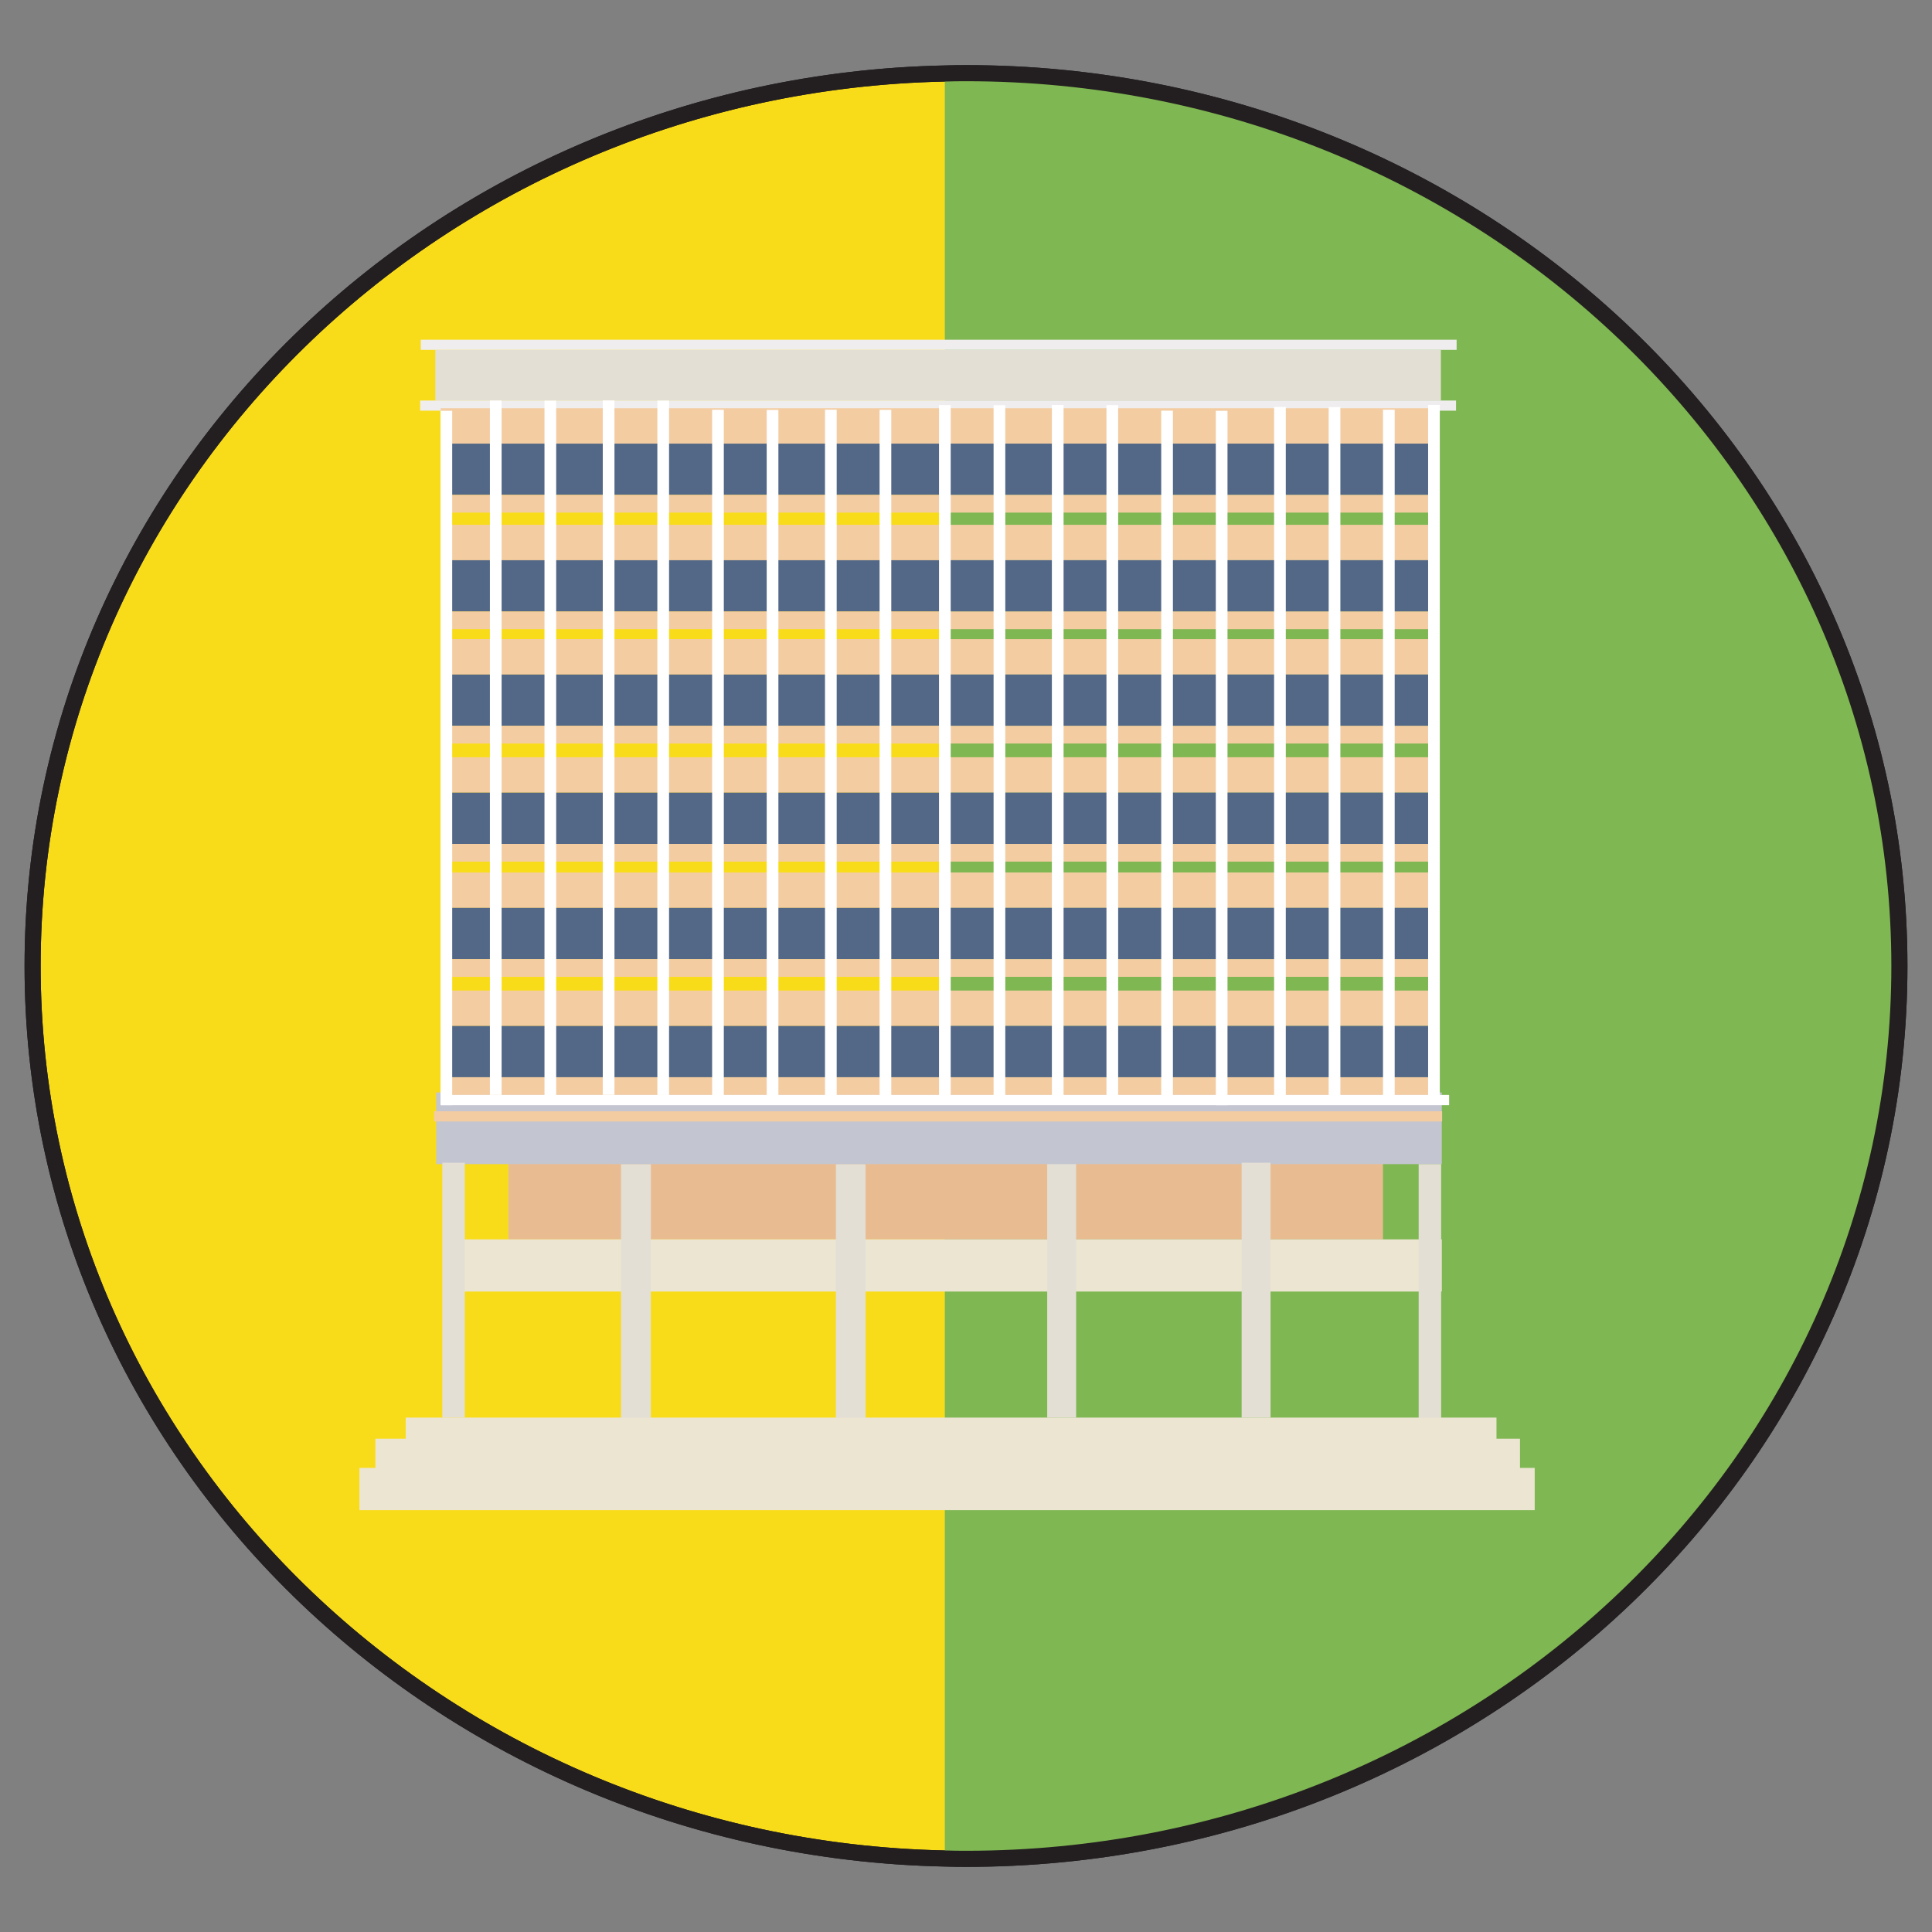 <svg id="Layer_1" data-name="Layer 1" xmlns="http://www.w3.org/2000/svg" viewBox="0 0 240 240"><rect x="0" y="0" width="240" height="240" fill="#808080" stroke="none"/><defs><style>.cls-1{fill:#f9dc19;}.cls-1,.cls-11{stroke:#231f20;stroke-miterlimit:10;stroke-width:2px;}.cls-2{fill:#7fb752;}.cls-3{fill:#e8bc90;}.cls-4{fill:#ece5d1;}.cls-5{fill:#e3dfd4;}.cls-6{fill:#c3c5d0;}.cls-7{fill:#efeded;}.cls-8{fill:#f3cca2;}.cls-9{fill:#536887;}.cls-10{fill:#fff;}.cls-11,.cls-12{fill:none;}</style></defs><path class="cls-1" d="M235.95,120c0,61.25-51.91,110.91-115.95,110.91-.88,0-1.76-.01-2.63-.04C54.54,229.54,4.05,180.41,4.05,120S54.54,10.46,117.37,9.13c.87-.03,1.75-.04,2.63-.04C184.04,9.09,235.95,58.75,235.95,120Z"/><path class="cls-2" d="M235.95,120c0,61.25-51.91,110.91-115.95,110.91-.88,0-1.76-.01-2.63-.04V9.13c.87-.03,1.75-.04,2.63-.04C184.04,9.09,235.95,58.75,235.95,120Z"/><rect class="cls-3" x="112.356" y="94.515" width="10.235" height="108.652" transform="translate(266.314 31.367) rotate(90)"/><rect class="cls-4" x="114.483" y="95.819" width="6.483" height="122.761" transform="translate(274.925 39.475) rotate(90)"/><rect class="cls-5" x="77.142" y="144.609" width="3.706" height="31.664"/><rect class="cls-5" x="103.836" y="144.609" width="3.688" height="31.664"/><rect class="cls-5" x="130.089" y="144.435" width="3.593" height="31.664" transform="translate(263.771 320.534) rotate(180)"/><rect class="cls-6" x="112.195" y="77.699" width="8.904" height="124.917" transform="translate(256.804 23.511) rotate(90)"/><rect class="cls-5" x="113.38" y="-15.839" width="6.309" height="124.917" transform="translate(163.153 -69.914) rotate(90)"/><rect class="cls-7" x="115.978" y="-21.505" width="1.262" height="128.679" transform="translate(159.443 -73.775) rotate(90)"/><rect class="cls-7" x="115.903" y="-13.954" width="1.262" height="128.679" transform="translate(166.92 -66.148) rotate(90)"/><rect class="cls-8" x="54.753" y="50.711" width="123.562" height="4.397"/><rect class="cls-9" x="54.753" y="55.108" width="123.562" height="6.37"/><rect class="cls-8" x="54.753" y="61.478" width="123.562" height="2.199"/><rect class="cls-8" x="54.828" y="65.193" width="123.562" height="4.397"/><rect class="cls-9" x="54.828" y="69.591" width="123.562" height="6.37"/><rect class="cls-8" x="54.828" y="75.961" width="123.562" height="2.199"/><rect class="cls-8" x="54.828" y="79.396" width="123.562" height="4.397"/><rect class="cls-9" x="54.828" y="83.793" width="123.562" height="6.37"/><rect class="cls-8" x="54.828" y="90.164" width="123.562" height="2.199"/><rect class="cls-8" x="54.753" y="94.067" width="123.562" height="4.397"/><rect class="cls-9" x="54.753" y="98.464" width="123.562" height="6.37"/><rect class="cls-8" x="54.753" y="104.834" width="123.562" height="2.199"/><rect class="cls-8" x="54.866" y="108.38" width="123.562" height="4.397"/><rect class="cls-9" x="54.866" y="112.777" width="123.562" height="6.37"/><rect class="cls-8" x="54.866" y="119.147" width="123.562" height="2.199"/><rect class="cls-8" x="54.79" y="123.051" width="123.562" height="4.397"/><rect class="cls-9" x="54.79" y="127.448" width="123.562" height="6.37"/><rect class="cls-8" x="54.79" y="133.818" width="123.562" height="2.199"/><rect class="cls-5" x="154.24" y="144.435" width="3.593" height="31.664" transform="translate(312.073 320.534) rotate(180)"/><rect class="cls-5" x="176.23" y="144.609" width="2.797" height="31.664"/><rect class="cls-5" x="54.946" y="144.435" width="2.797" height="31.664"/><rect class="cls-10" x="60.858" y="49.755" width="1.453" height="86.262"/><rect class="cls-10" x="67.638" y="49.774" width="1.453" height="86.262"/><rect class="cls-10" x="74.879" y="49.746" width="1.453" height="86.262"/><rect class="cls-10" x="81.659" y="49.764" width="1.453" height="86.262"/><rect class="cls-10" x="88.462" y="50.902" width="1.453" height="86.262"/><rect class="cls-10" x="95.242" y="50.92" width="1.453" height="86.262"/><rect class="cls-10" x="102.484" y="50.892" width="1.453" height="86.262"/><rect class="cls-10" x="109.264" y="50.911" width="1.453" height="86.262"/><rect class="cls-10" x="116.647" y="50.314" width="1.453" height="86.262"/><rect class="cls-10" x="123.427" y="50.333" width="1.453" height="86.262"/><rect class="cls-10" x="130.668" y="50.305" width="1.453" height="86.262"/><rect class="cls-10" x="137.448" y="50.324" width="1.453" height="86.262"/><rect class="cls-10" x="144.251" y="51.014" width="1.453" height="86.262"/><rect class="cls-10" x="151.031" y="51.032" width="1.453" height="86.262"/><rect class="cls-10" x="158.273" y="50.557" width="1.453" height="86.262"/><rect class="cls-10" x="165.053" y="50.575" width="1.453" height="86.262"/><rect class="cls-10" x="171.8" y="50.892" width="1.453" height="86.262"/><rect class="cls-10" x="54.79" y="136.017" width="125.227" height="1.277"/><rect class="cls-8" x="53.92" y="138.041" width="125.227" height="1.277"/><rect class="cls-10" x="54.721" y="51.032" width="1.453" height="86.262"/><rect class="cls-10" x="177.406" y="50.305" width="1.453" height="86.262"/><rect class="cls-4" x="50.395" y="176.099" width="135.505" height="5.248"/><rect class="cls-4" x="46.63" y="178.723" width="142.189" height="5.248"/><rect class="cls-4" x="44.649" y="182.347" width="145.998" height="5.248"/><path class="cls-11" d="M235.95,120c0,61.25-51.91,110.91-115.95,110.91-.88,0-1.76-.01-2.63-.04C54.54,229.54,4.05,180.41,4.05,120S54.54,10.46,117.37,9.13c.87-.03,1.75-.04,2.63-.04C184.04,9.09,235.95,58.75,235.95,120Z"/><rect class="cls-12" x="112.356" y="94.515" width="10.235" height="108.652" transform="translate(266.314 31.367) rotate(90)"/><rect class="cls-12" x="114.483" y="95.819" width="6.483" height="122.761" transform="translate(274.925 39.475) rotate(90)"/><rect class="cls-12" x="77.142" y="144.609" width="3.706" height="31.664"/><rect class="cls-12" x="103.836" y="144.609" width="3.688" height="31.664"/><rect class="cls-12" x="130.089" y="144.435" width="3.593" height="31.664" transform="translate(263.771 320.534) rotate(180)"/><rect class="cls-12" x="112.195" y="77.699" width="8.904" height="124.917" transform="translate(256.804 23.511) rotate(90)"/><rect class="cls-12" x="113.38" y="-15.839" width="6.309" height="124.917" transform="translate(163.153 -69.914) rotate(90)"/><rect class="cls-12" x="115.978" y="-21.505" width="1.262" height="128.679" transform="translate(159.443 -73.775) rotate(90)"/><rect class="cls-12" x="115.903" y="-13.954" width="1.262" height="128.679" transform="translate(166.92 -66.148) rotate(90)"/><rect class="cls-12" x="54.753" y="50.711" width="123.562" height="4.397"/><rect class="cls-12" x="54.753" y="55.108" width="123.562" height="6.37"/><rect class="cls-12" x="54.753" y="61.478" width="123.562" height="2.199"/><rect class="cls-12" x="54.828" y="65.193" width="123.562" height="4.397"/><rect class="cls-12" x="54.828" y="69.591" width="123.562" height="6.37"/><rect class="cls-12" x="54.828" y="75.961" width="123.562" height="2.199"/><rect class="cls-12" x="54.828" y="79.396" width="123.562" height="4.397"/><rect class="cls-12" x="54.828" y="83.793" width="123.562" height="6.37"/><rect class="cls-12" x="54.828" y="90.164" width="123.562" height="2.199"/><rect class="cls-12" x="54.753" y="94.067" width="123.562" height="4.397"/><rect class="cls-12" x="54.753" y="98.464" width="123.562" height="6.37"/><rect class="cls-12" x="54.753" y="104.834" width="123.562" height="2.199"/><rect class="cls-12" x="54.866" y="108.38" width="123.562" height="4.397"/><rect class="cls-12" x="54.866" y="112.777" width="123.562" height="6.37"/><rect class="cls-12" x="54.866" y="119.147" width="123.562" height="2.199"/><rect class="cls-12" x="54.79" y="123.051" width="123.562" height="4.397"/><rect class="cls-12" x="54.79" y="127.448" width="123.562" height="6.37"/><rect class="cls-12" x="54.79" y="133.818" width="123.562" height="2.199"/><rect class="cls-12" x="154.24" y="144.435" width="3.593" height="31.664" transform="translate(312.073 320.534) rotate(180)"/><rect class="cls-12" x="176.23" y="144.609" width="2.797" height="31.664"/><rect class="cls-12" x="54.946" y="144.435" width="2.797" height="31.664"/><rect class="cls-12" x="60.858" y="49.755" width="1.453" height="86.262"/><rect class="cls-12" x="67.638" y="49.774" width="1.453" height="86.262"/><rect class="cls-12" x="74.879" y="49.746" width="1.453" height="86.262"/><rect class="cls-12" x="81.659" y="49.764" width="1.453" height="86.262"/><rect class="cls-12" x="88.462" y="50.902" width="1.453" height="86.262"/><rect class="cls-12" x="95.242" y="50.92" width="1.453" height="86.262"/><rect class="cls-12" x="102.484" y="50.892" width="1.453" height="86.262"/><rect class="cls-12" x="109.264" y="50.911" width="1.453" height="86.262"/><rect class="cls-12" x="116.647" y="50.314" width="1.453" height="86.262"/><rect class="cls-12" x="123.427" y="50.333" width="1.453" height="86.262"/><rect class="cls-12" x="130.668" y="50.305" width="1.453" height="86.262"/><rect class="cls-12" x="137.448" y="50.324" width="1.453" height="86.262"/><rect class="cls-12" x="144.251" y="51.014" width="1.453" height="86.262"/><rect class="cls-12" x="151.031" y="51.032" width="1.453" height="86.262"/><rect class="cls-12" x="158.273" y="50.557" width="1.453" height="86.262"/><rect class="cls-12" x="165.053" y="50.575" width="1.453" height="86.262"/><rect class="cls-12" x="171.8" y="50.892" width="1.453" height="86.262"/><rect class="cls-12" x="54.79" y="136.017" width="125.227" height="1.277"/><rect class="cls-12" x="53.92" y="138.041" width="125.227" height="1.277"/><rect class="cls-12" x="54.721" y="51.032" width="1.453" height="86.262"/><rect class="cls-12" x="177.406" y="50.305" width="1.453" height="86.262"/><rect class="cls-12" x="50.395" y="176.099" width="135.505" height="5.248"/><rect class="cls-12" x="46.63" y="178.723" width="142.189" height="5.248"/><rect class="cls-12" x="44.649" y="182.347" width="145.998" height="5.248"/></svg>